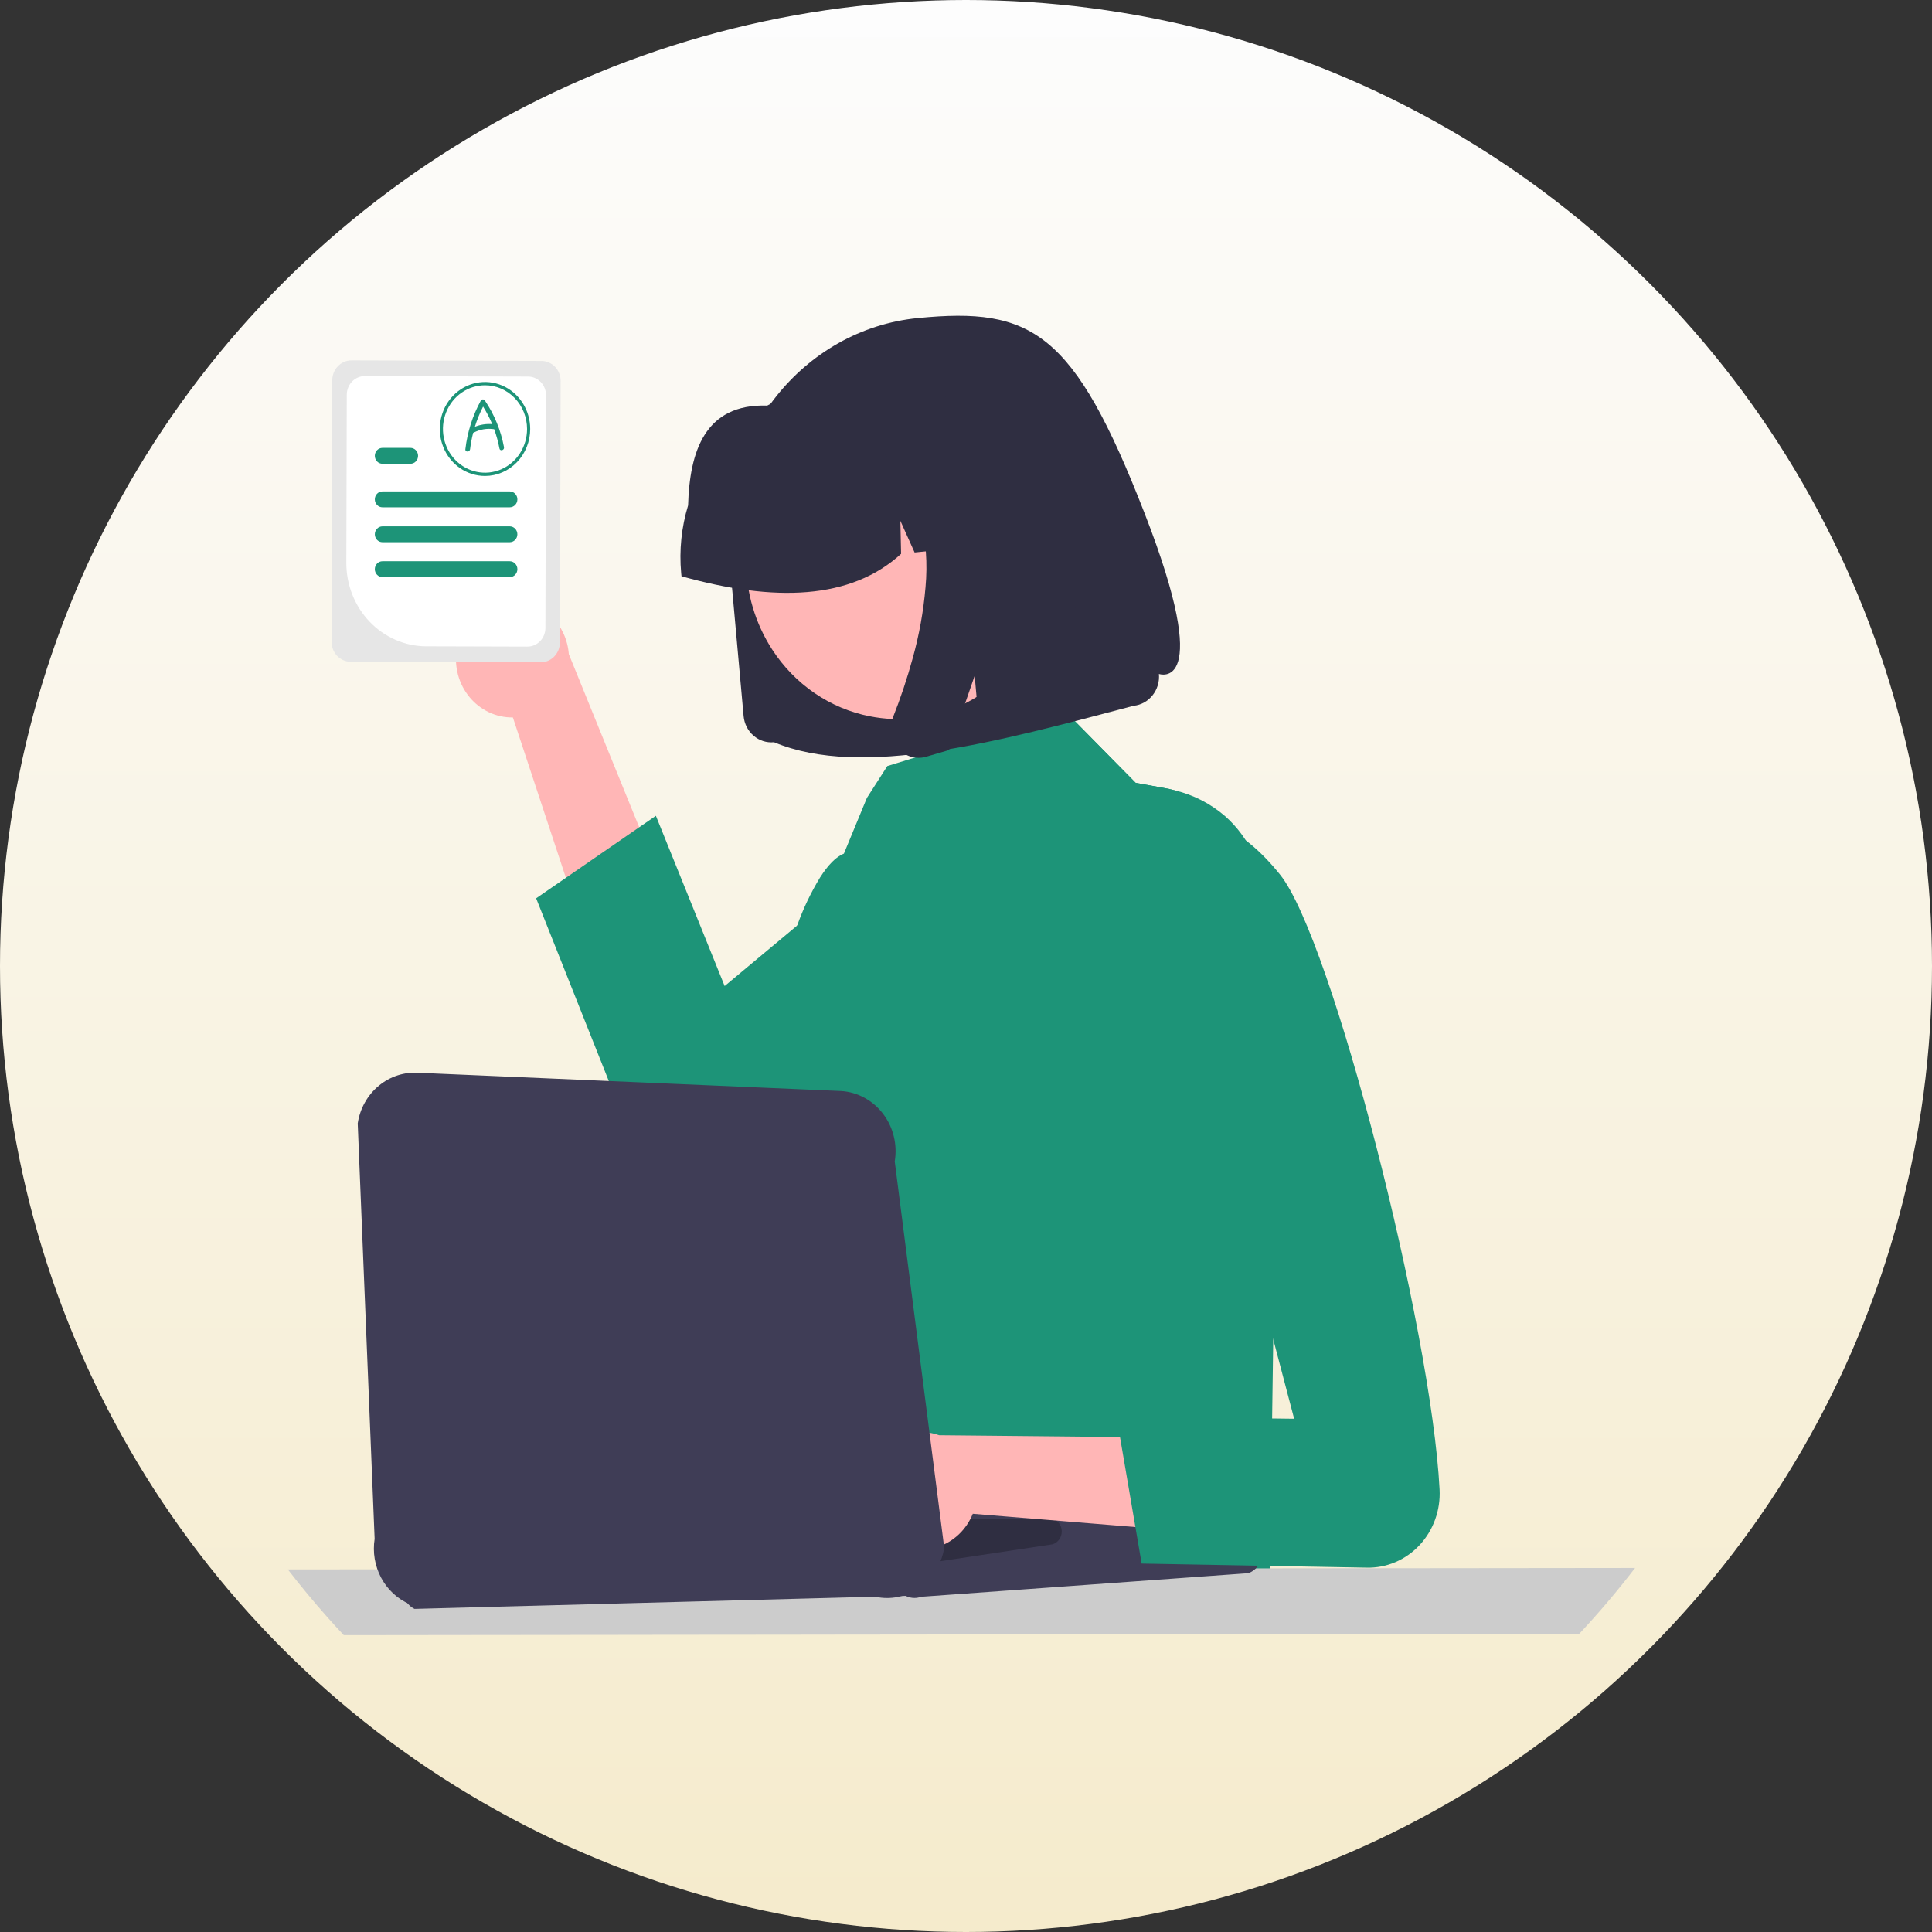 <?xml version="1.0" encoding="UTF-8"?> <svg xmlns="http://www.w3.org/2000/svg" width="242" height="242" viewBox="0 0 242 242" fill="none"><rect x="0" y="0" width="242" height="242" fill="#333333" stroke="none"/> <circle cx="121" cy="121" r="121" fill="url(#paint0_linear_398_234)"></circle> <path d="M57.205 81.366C57.038 82.421 57.095 83.502 57.373 84.531C57.651 85.561 58.143 86.515 58.814 87.325C59.485 88.136 60.319 88.784 61.257 89.224C62.195 89.663 63.214 89.883 64.243 89.869L81.483 142.009L92.483 134.151L71.248 81.93C71.11 80.135 70.344 78.455 69.094 77.208C67.844 75.962 66.198 75.234 64.467 75.165C62.736 75.095 61.041 75.688 59.703 76.831C58.364 77.974 57.475 79.588 57.205 81.366Z" fill="#FFB6B6"></path> <path d="M147.185 99.008C139.529 108.061 120.651 124.016 105.1 135.003C101.739 137.377 98.531 139.516 95.626 141.306C93.664 142.515 91.84 143.561 90.197 144.415C89.095 144.986 87.891 145.314 86.661 145.378C85.431 145.443 84.202 145.243 83.05 144.791C81.897 144.339 80.847 143.644 79.966 142.751C79.084 141.858 78.389 140.785 77.924 139.599L67.156 112.521L70.882 109.954L80.068 103.621L82.155 102.186L90.769 123.511L99.853 115.932L105.493 111.226L131.202 89.781L133.42 89.097L138.593 94.345L142.251 98.058L145.693 98.679C146.207 98.772 146.705 98.881 147.185 99.008Z" fill="#1D9478"></path> <path d="M160.04 128.035L159.075 196.919L81.123 194.594L93.572 166.032C93.482 165.116 99.036 158.683 99.004 157.729C98.908 154.936 100.914 152.349 101.24 149.426C101.905 143.398 98.1 120.635 99.854 115.932C100.601 113.832 101.558 111.82 102.71 109.928C103.707 108.36 104.73 107.304 105.707 106.922L108.589 99.941L111.146 95.955L131.202 89.781L133.42 89.097L138.593 94.345L142.252 98.058L145.693 98.679C146.207 98.772 146.706 98.881 147.185 99.008C149.493 99.561 151.645 100.669 153.467 102.242C159.474 107.546 160.174 117.523 160.04 128.035Z" fill="#1D9478"></path> <path d="M204.807 196.402C202.609 199.268 200.28 202.016 197.819 204.645L189.39 204.652L144.059 204.705L135.898 204.715L130.473 204.722L122.401 204.728L116.193 204.735L104.725 204.748L97.961 204.758L83.716 204.771L76.917 204.781L58.075 204.801L46.239 204.815L43.063 204.818C42.357 204.067 41.661 203.306 40.977 202.533C39.27 200.61 37.629 198.627 36.053 196.585L42.629 196.578L47.108 196.575L57.48 196.561L77.495 196.541L84.26 196.535L86.995 196.532H87.004L89.152 196.528L90.113 196.525L92.577 196.522H93.618L100.923 196.515L116.679 196.495L123.612 196.488L130.252 196.482L136.477 196.475L145.407 196.465L193.106 196.415L204.807 196.402Z" fill="#CCCCCC"></path> <path d="M96.959 92.97L96.942 92.972C96.02 93.061 95.102 92.766 94.39 92.152C93.677 91.537 93.229 90.654 93.143 89.696L91.326 69.536C90.997 65.925 91.37 62.281 92.423 58.823C94.487 52.073 98.977 46.411 104.958 43.017C108.046 41.269 111.443 40.189 114.943 39.843C129.264 38.425 134.498 41.525 143.344 64.227C152.191 86.93 145.164 84.417 145.164 84.417C145.208 84.903 145.158 85.393 145.016 85.859C144.738 86.766 144.133 87.527 143.327 87.982C142.914 88.215 142.46 88.359 141.992 88.406C125.062 92.879 107.978 97.587 96.956 92.971L96.959 92.97Z" fill="#2F2E41"></path> <path d="M128.472 58.944C130.597 62.213 131.743 66.062 131.764 70.007C131.786 73.952 130.682 77.815 128.593 81.108C126.503 84.402 123.522 86.978 120.025 88.51C116.528 90.043 112.672 90.465 108.945 89.722C106.477 89.238 104.127 88.25 102.029 86.816C99.932 85.381 98.129 83.528 96.725 81.364C94.605 78.097 93.462 74.25 93.442 70.308C93.421 66.367 94.524 62.508 96.611 59.217C98.698 55.926 101.676 53.351 105.169 51.817C108.661 50.283 112.513 49.858 116.238 50.595C118.707 51.076 121.06 52.062 123.16 53.495C125.26 54.928 127.066 56.781 128.472 58.945L128.472 58.944Z" fill="#FFB6B6"></path> <path d="M85.322 71.776C85.062 68.92 85.357 66.038 86.19 63.303C86.383 56.612 88.251 50.551 96.102 50.805C98.529 49.433 101.197 48.582 103.947 48.303L107.827 47.905C107.871 47.901 107.914 47.896 107.958 47.892C110.646 47.632 113.357 47.925 115.937 48.754C118.516 49.583 120.913 50.932 122.991 52.724C125.068 54.515 126.786 56.715 128.046 59.197C129.306 61.679 130.083 64.394 130.333 67.189L130.37 67.592L122.161 68.427L118.628 60.568L118.802 68.769L114.562 69.202L112.781 65.237L112.868 69.372C106.572 75.135 97.027 75.437 85.362 72.18L85.322 71.776Z" fill="#2F2E41"></path> <path d="M111.581 90.906C111.511 91.57 111.622 92.241 111.901 92.843C112.041 93.151 112.223 93.438 112.44 93.694C112.625 93.912 112.835 94.106 113.065 94.273C113.745 94.765 114.571 94.989 115.396 94.905C115.447 94.9 115.499 94.893 115.55 94.886C115.601 94.878 115.652 94.869 115.703 94.859C115.755 94.85 115.806 94.839 115.857 94.826C115.907 94.814 115.958 94.8 116.009 94.786L118.874 93.951L122.085 84.645L122.821 92.811L135.849 89.041L132.726 54.389L110.521 56.664L111.129 57.273C113.153 59.32 114.594 61.908 115.293 64.751C115.988 67.633 116.202 70.617 115.927 73.573C115.67 76.563 115.138 79.52 114.337 82.404C113.64 84.957 112.802 87.467 111.827 89.92C111.701 90.235 111.618 90.567 111.581 90.906Z" fill="#2F2E41"></path> <path d="M114.54 200.157C114.159 200.157 113.782 200.068 113.437 199.898L51.922 201.529C51.45 201.297 51.057 200.921 50.794 200.451C50.532 199.982 50.413 199.441 50.453 198.899C50.493 198.358 50.69 197.842 51.017 197.419C51.345 196.997 51.789 196.688 52.289 196.532L92.534 184.06C92.951 183.931 93.392 183.913 93.817 184.009L156.069 191.895C156.62 192.019 157.117 192.327 157.484 192.771C157.851 193.216 158.067 193.773 158.101 194.358C158.135 194.943 157.983 195.523 157.67 196.01C157.356 196.497 156.898 196.864 156.365 197.055L115.383 200.009C115.112 200.107 114.827 200.157 114.54 200.157Z" fill="#3F3D56"></path> <path d="M116.805 195.706C116.527 195.706 116.254 195.632 116.011 195.491L66.052 197.917C65.768 197.752 65.539 197.502 65.394 197.199C65.249 196.896 65.195 196.555 65.24 196.22C65.284 195.885 65.424 195.572 65.642 195.321C65.86 195.07 66.146 194.893 66.462 194.814L84.548 190.251C84.831 190.18 85.126 190.189 85.404 190.277L131.848 190.219C132.179 190.324 132.468 190.536 132.674 190.825C132.88 191.114 132.992 191.463 132.994 191.823C132.995 192.182 132.885 192.532 132.681 192.822C132.477 193.113 132.189 193.327 131.859 193.435L117.288 195.629C117.131 195.68 116.968 195.706 116.805 195.706Z" fill="#2F2E41"></path> <path d="M111.545 192.938C112.41 193.518 113.386 193.893 114.406 194.038C115.425 194.183 116.462 194.094 117.445 193.776C118.428 193.459 119.331 192.922 120.093 192.203C120.854 191.483 121.454 190.599 121.851 189.613L174.731 193.93L172.175 180.313L117.633 179.773C115.994 179.19 114.206 179.252 112.608 179.947C111.011 180.642 109.714 181.922 108.963 183.545C108.213 185.168 108.061 187.02 108.537 188.752C109.013 190.483 110.083 191.973 111.545 192.938Z" fill="#FFB6B6"></path> <path d="M142.779 104.258C142.779 104.258 150.767 97.616 160.353 109.572C166.817 117.635 179.288 166.379 180.321 186.578C180.387 187.856 180.198 189.134 179.765 190.333C179.333 191.531 178.668 192.624 177.81 193.543C176.953 194.461 175.922 195.186 174.782 195.671C173.643 196.156 172.419 196.392 171.188 196.362L143.002 195.852L139.851 177.436L162.103 177.71L142.779 104.258Z" fill="#1D9478"></path> <path d="M111.12 200.165C110.153 200.164 109.196 199.962 108.305 199.572L51.288 200.924C49.783 200.272 48.534 199.111 47.743 197.63C46.951 196.148 46.663 194.433 46.926 192.76L44.808 140.713C45.089 138.854 46.03 137.172 47.446 136C48.862 134.827 50.649 134.248 52.456 134.379L105.389 136.661C106.405 136.73 107.396 137.02 108.297 137.513C109.198 138.006 109.99 138.69 110.62 139.522C111.25 140.353 111.706 141.312 111.956 142.338C112.207 143.364 112.247 144.433 112.074 145.476L118.276 193.889C117.985 195.643 117.107 197.234 115.798 198.382C114.489 199.53 112.833 200.161 111.12 200.165Z" fill="#3F3D56"></path> <path d="M67.825 45.211L44.03 45.141C43.392 45.14 42.78 45.403 42.328 45.87C41.876 46.338 41.62 46.972 41.617 47.635L41.531 80.386C41.53 81.048 41.782 81.684 42.231 82.153C42.68 82.623 43.291 82.888 43.928 82.89L57.127 82.93L67.726 82.96C68.364 82.961 68.976 82.699 69.427 82.231C69.879 81.763 70.134 81.128 70.135 80.465L70.142 78.529L70.225 47.718C70.226 47.055 69.974 46.419 69.524 45.949C69.074 45.478 68.463 45.213 67.825 45.211Z" fill="#E6E6E6"></path> <path d="M66.147 47.167L45.697 47.107C45.1 47.106 44.527 47.352 44.104 47.789C43.68 48.227 43.441 48.821 43.438 49.442L43.381 70.498C43.377 73.264 44.428 75.918 46.304 77.878C48.18 79.839 50.728 80.946 53.388 80.957L57.274 80.967L66.058 80.993C66.655 80.995 67.228 80.749 67.652 80.312C68.076 79.874 68.315 79.279 68.317 78.659L68.323 76.54L68.393 49.515C68.395 48.894 68.159 48.298 67.738 47.858C67.317 47.418 66.744 47.169 66.147 47.167Z" fill="white"></path> <path d="M63.85 61.554H47.906C47.781 61.554 47.656 61.58 47.54 61.63C47.424 61.68 47.318 61.753 47.23 61.846C47.141 61.938 47.07 62.048 47.022 62.169C46.974 62.289 46.949 62.419 46.949 62.549C46.949 62.68 46.974 62.809 47.022 62.93C47.07 63.05 47.141 63.16 47.23 63.252C47.318 63.345 47.424 63.418 47.54 63.468C47.656 63.518 47.781 63.544 47.906 63.544H63.85C64.104 63.544 64.348 63.439 64.527 63.252C64.707 63.066 64.808 62.813 64.808 62.549C64.808 62.285 64.707 62.032 64.527 61.846C64.348 61.659 64.104 61.554 63.85 61.554Z" fill="#1D9478"></path> <path d="M51.411 56.101H47.906C47.652 56.101 47.409 56.206 47.23 56.392C47.05 56.579 46.949 56.832 46.949 57.096C46.949 57.36 47.05 57.613 47.23 57.799C47.409 57.986 47.652 58.09 47.906 58.09H51.411C51.665 58.09 51.909 57.986 52.088 57.799C52.268 57.613 52.368 57.36 52.368 57.096C52.368 56.832 52.268 56.579 52.088 56.392C51.909 56.206 51.665 56.101 51.411 56.101Z" fill="#1D9478"></path> <path d="M63.85 70.299H47.906C47.652 70.299 47.409 70.404 47.23 70.591C47.05 70.777 46.949 71.03 46.949 71.294C46.949 71.558 47.05 71.811 47.23 71.997C47.409 72.184 47.652 72.289 47.906 72.289H63.85C64.104 72.289 64.348 72.184 64.527 71.997C64.707 71.811 64.808 71.558 64.808 71.294C64.808 71.03 64.707 70.777 64.527 70.591C64.348 70.404 64.104 70.299 63.85 70.299Z" fill="#1D9478"></path> <path d="M63.85 65.928H47.906C47.652 65.928 47.409 66.033 47.23 66.219C47.051 66.405 46.95 66.658 46.95 66.921C46.95 67.185 47.051 67.437 47.23 67.624C47.409 67.81 47.652 67.914 47.906 67.914H63.85C64.103 67.914 64.346 67.81 64.525 67.624C64.705 67.437 64.805 67.185 64.805 66.921C64.805 66.658 64.705 66.405 64.525 66.219C64.346 66.033 64.103 65.928 63.85 65.928Z" fill="#1D9478"></path> <path d="M60.751 59.618C59.631 59.618 58.537 59.273 57.606 58.627C56.675 57.98 55.949 57.061 55.521 55.986C55.092 54.911 54.98 53.728 55.199 52.587C55.417 51.445 55.956 50.397 56.748 49.574C57.54 48.751 58.548 48.191 59.646 47.964C60.744 47.737 61.883 47.853 62.917 48.298C63.951 48.744 64.835 49.498 65.457 50.466C66.08 51.433 66.412 52.571 66.412 53.734C66.41 55.294 65.813 56.79 64.752 57.893C63.69 58.996 62.252 59.617 60.751 59.618ZM60.751 48.26C59.709 48.26 58.691 48.581 57.824 49.182C56.958 49.784 56.283 50.639 55.884 51.639C55.486 52.64 55.381 53.741 55.584 54.803C55.788 55.865 56.289 56.84 57.026 57.606C57.763 58.372 58.701 58.893 59.723 59.104C60.745 59.316 61.804 59.207 62.766 58.793C63.729 58.378 64.552 57.677 65.13 56.776C65.709 55.876 66.018 54.817 66.018 53.734C66.017 52.283 65.461 50.891 64.474 49.865C63.486 48.839 62.147 48.261 60.751 48.26Z" fill="#1D9478"></path> <path d="M63.129 56.013C62.738 53.915 61.924 51.927 60.74 50.179C60.713 50.134 60.675 50.097 60.631 50.071C60.586 50.045 60.536 50.031 60.485 50.031C60.434 50.031 60.383 50.045 60.339 50.071C60.294 50.097 60.257 50.134 60.23 50.179C59.199 52.054 58.54 54.125 58.292 56.269C58.246 56.66 58.836 56.657 58.882 56.269C58.965 55.574 59.094 54.886 59.269 54.21C59.291 54.205 59.313 54.198 59.334 54.189C60.119 53.779 61.005 53.629 61.875 53.759C61.882 53.76 61.889 53.758 61.897 53.759C62.184 54.544 62.406 55.352 62.56 56.176C62.632 56.564 63.201 56.4 63.129 56.013ZM59.481 53.458C59.752 52.584 60.097 51.738 60.511 50.928C60.95 51.625 61.331 52.359 61.651 53.123C60.913 53.066 60.171 53.18 59.481 53.458Z" fill="#1D9478"></path> <defs> <linearGradient id="paint0_linear_398_234" x1="121" y1="0" x2="121" y2="242" gradientUnits="userSpaceOnUse"> <stop stop-color="white" stop-opacity="0.99"></stop> <stop offset="1" stop-color="#F5EBCC"></stop> </linearGradient> </defs> </svg> 